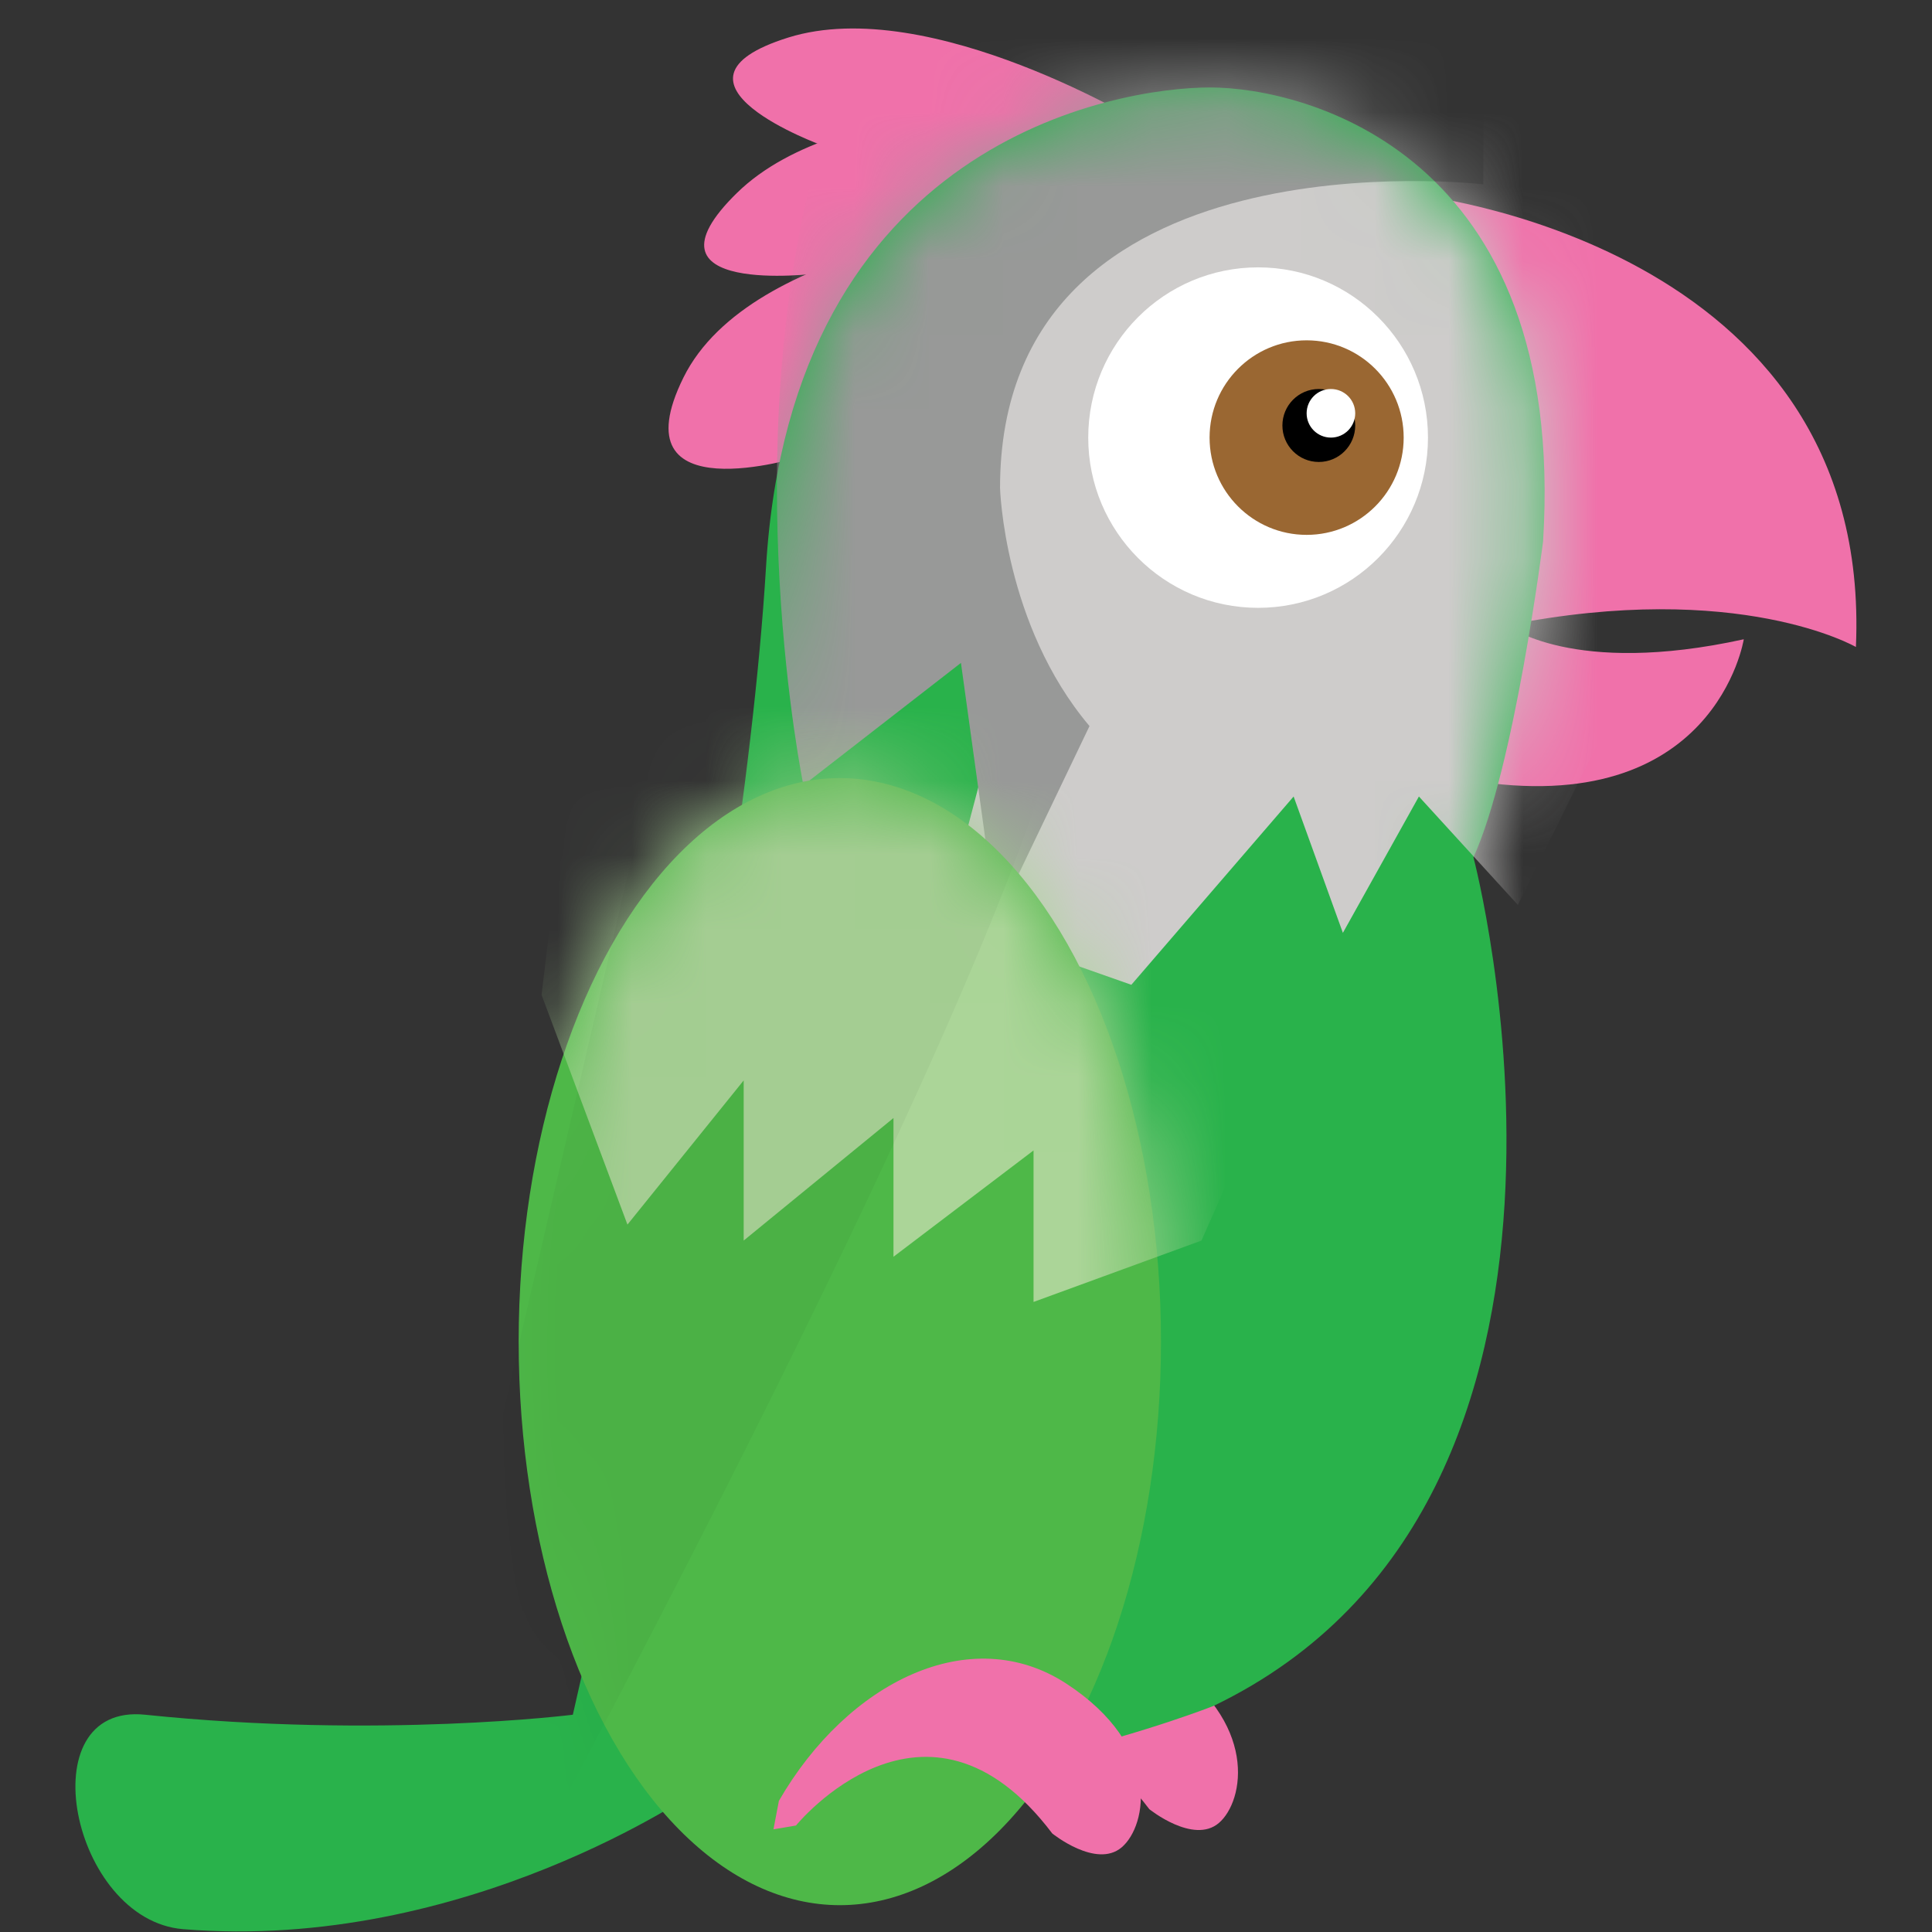 <svg width="26" height="26" viewBox="0 0 26 26" fill="none" xmlns="http://www.w3.org/2000/svg">
<rect x="0" y="0" width="26" height="26" fill="#333333" stroke="none"/>
<path d="M12.019 24.24C12.019 24.24 13.763 22.092 15.467 24.347C15.467 24.347 16.06 24.825 16.403 24.533C16.746 24.24 16.947 23.172 15.658 22.33C14.368 21.488 12.716 22.304 11.789 23.908L11.716 24.291L12.019 24.24Z" fill="#F071AA"/>
<path d="M19.008 2.615C19.008 2.615 25.215 3.25 24.976 8.707C24.976 8.707 23.401 7.795 20.28 8.415C20.28 8.415 21.161 9.11 23.467 8.603C23.467 8.603 23.084 11.049 19.769 10.499L18.849 7.578L19.008 2.615Z" fill="#F071AA"/>
<path d="M14.768 1.466C14.768 1.466 11.352 1.194 9.919 2.595C8.486 3.996 10.99 3.681 10.99 3.681C10.99 3.681 11.794 3.527 12.114 3.343C13.082 2.786 13.87 2.204 14.792 2.208C16.63 2.217 14.768 1.466 14.768 1.466Z" fill="#F071AA"/>
<path d="M13.806 2.975C13.806 2.975 10.111 3.236 9.198 5.08C8.285 6.925 10.777 6.145 10.777 6.145C10.777 6.145 12.212 4.119 14.143 3.821C16.073 3.523 13.806 2.975 13.806 2.975Z" fill="#F071AA"/>
<path d="M15.442 1.701C15.442 1.701 12.522 -0.092 10.609 0.505C8.697 1.103 11.071 1.959 11.071 1.959C11.071 1.959 13.492 1.53 15.126 2.373C16.761 3.215 15.442 1.701 15.442 1.701Z" fill="#F071AA"/>
<path d="M7.709 23.076C7.709 23.076 9.962 13.347 10.309 7.627C10.655 1.907 15.02 1.177 16.285 1.177C17.551 1.177 21.091 2.052 20.766 7.287C20.766 7.287 20.378 10.342 19.829 11.537C19.829 11.537 22.112 20.176 16.33 22.958C16.33 22.958 12.821 24.351 9.402 24.085C9.402 24.085 6.275 26.273 2.465 25.962C0.961 25.839 0.369 22.912 1.953 23.076C5.113 23.403 7.709 23.076 7.709 23.076Z" fill="#29B24B"/>
<mask id="mask0_59_1910" style="mask-type:luminance" maskUnits="userSpaceOnUse" x="1" y="1" width="20" height="25">
<path d="M7.709 23.076C7.709 23.076 9.962 13.347 10.309 7.627C10.655 1.907 15.02 1.177 16.285 1.177C17.551 1.177 21.091 2.052 20.766 7.287C20.766 7.287 20.378 10.342 19.829 11.537C19.829 11.537 22.112 20.176 16.33 22.958C16.33 22.958 12.821 24.351 9.402 24.085C9.402 24.085 6.275 26.273 2.465 25.962C0.961 25.839 0.369 22.912 1.953 23.076C5.113 23.403 7.709 23.076 7.709 23.076Z" fill="white"/>
</mask>
<g mask="url(#mask0_59_1910)">
<path d="M15.225 13.253L17.409 10.719L18.072 12.554L19.095 10.719L20.427 12.178L24.347 4.244L23.077 0.89L19.786 1.426L13.807 2.261L11.988 5.684L13.567 9.074L12.699 12.364L15.225 13.253Z" fill="#CECCCB"/>
<path d="M19.962 2.481C19.962 2.481 13.458 1.713 13.458 6.566C13.458 6.566 13.509 8.407 14.662 9.771L13.411 12.383L12.932 8.921L10.812 10.567C10.812 10.567 9.894 6.113 11.004 2.071L15.898 -1.747L19.966 0.084L19.962 2.481Z" fill="#989998"/>
</g>
<ellipse cx="11.302" cy="18.055" rx="4.322" ry="7.584" fill="#4EB848"/>
<mask id="mask1_59_1910" style="mask-type:luminance" maskUnits="userSpaceOnUse" x="6" y="10" width="10" height="16">
<ellipse cx="11.302" cy="18.055" rx="4.322" ry="7.584" fill="white"/>
</mask>
<g mask="url(#mask1_59_1910)">
<path d="M8.444 16.48L10.008 14.54V16.695L12.024 15.046V16.913L13.909 15.482V17.521L16.169 16.695L18.336 11.796L14.187 8.344L7.857 8.689L7.288 13.388L8.444 16.48Z" fill="#ABD598"/>
<path opacity="0.04" d="M6.722 25.842C6.722 25.842 13.184 14.004 14.247 9.797L8.896 9.844L5.584 24.121L6.722 25.842Z" fill="black"/>
</g>
<ellipse cx="16.931" cy="5.889" rx="2.286" ry="2.291" fill="white"/>
<ellipse cx="17.584" cy="5.889" rx="1.306" ry="1.309" fill="#9A6732"/>
<ellipse cx="17.748" cy="5.726" rx="0.49" ry="0.491" fill="black"/>
<ellipse cx="17.911" cy="5.562" rx="0.327" ry="0.327" fill="white"/>
<path d="M10.712 24.567C10.712 24.567 12.457 22.419 14.161 24.674C14.161 24.674 14.753 25.153 15.096 24.86C15.439 24.567 15.64 23.5 14.351 22.658C13.062 21.816 11.409 22.631 10.482 24.235L10.409 24.618L10.712 24.567Z" fill="#F071AA"/>
</svg>
